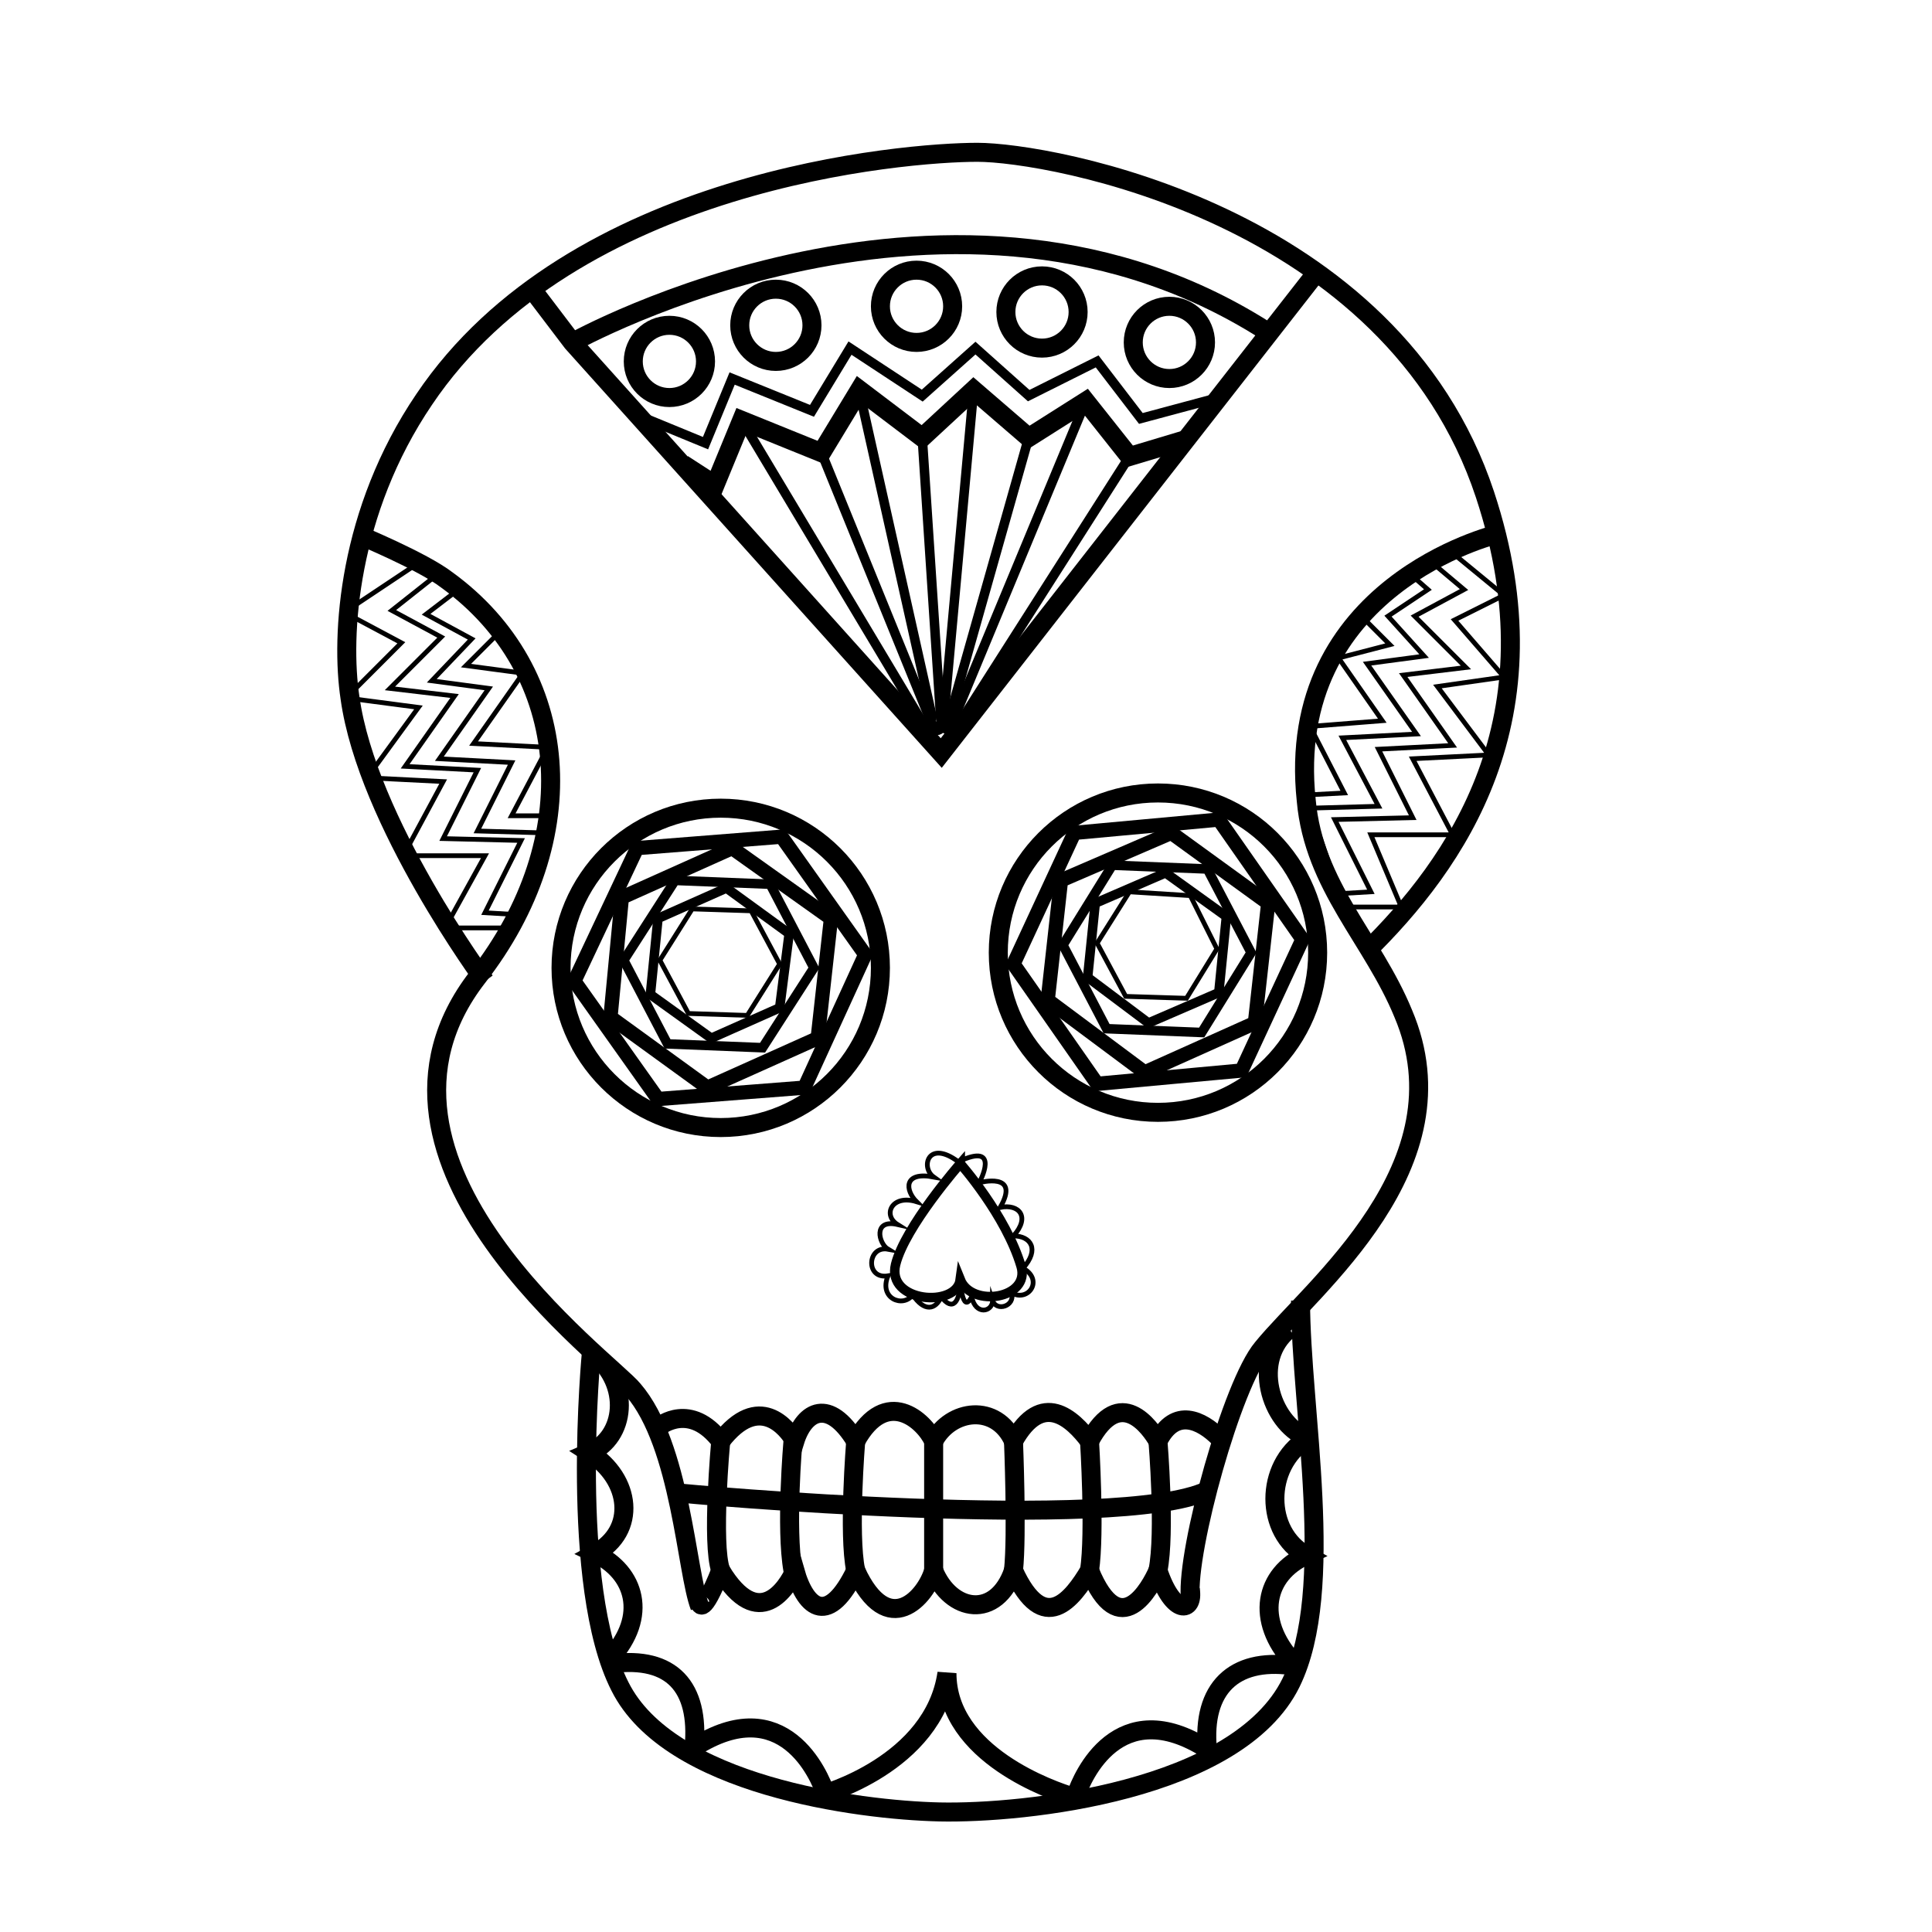<?xml version="1.0" encoding="UTF-8"?>
<!-- Uploaded to: SVG Repo, www.svgrepo.com, Generator: SVG Repo Mixer Tools -->
<svg width="800px" height="800px" version="1.1" viewBox="144 144 512 512" xmlns="http://www.w3.org/2000/svg">
 <defs>
  <clipPath id="h">
   <path d="m164 148.09h452v327.91h-452z"/>
  </clipPath>
  <clipPath id="g">
   <path d="m228 417h336v234.9h-336z"/>
  </clipPath>
  <clipPath id="f">
   <path d="m214 148.09h350v266.91h-350z"/>
  </clipPath>
  <clipPath id="e">
   <path d="m224 148.09h329v157.91h-329z"/>
  </clipPath>
  <clipPath id="d">
   <path d="m339 148.09h162v159.91h-162z"/>
  </clipPath>
  <clipPath id="c">
   <path d="m306 148.09h162v157.91h-162z"/>
  </clipPath>
  <clipPath id="b">
   <path d="m290 424h272v227.9h-272z"/>
  </clipPath>
  <clipPath id="a">
   <path d="m228 431h207v220.9h-207z"/>
  </clipPath>
 </defs>
 <g clip-path="url(#h)">
  <path transform="matrix(5.038 0 0 5.038 148.09 148.09)" d="m24.7 50.8s-6.2-8.4-7.1-14.9c-0.5-3.3-0.1-9.8 3.9-15.7 7.8-11.6 25.3-13 29.1-13 3.8 0 21.8 3.2 26.7 18 3.9 11.8-1.5 19.4-6.3 24.1" fill="none" stroke="#000000" stroke-miterlimit="10"/>
 </g>
 <path transform="matrix(5.038 0 0 5.038 148.09 148.09)" d="m77.9 27.3s-11.2 2.7-10 14c0.4 4.5 3.5 7.3 5.1 11.2 3.4 8-4.8 14.4-7.4 17.6-1.6 1.9-4 10.6-3.8 13.099" fill="none" stroke="#000000" stroke-miterlimit="10"/>
 <g clip-path="url(#g)">
  <path transform="matrix(5.038 0 0 5.038 148.09 148.09)" d="m30.3 70.3s-1.2 12.3 1.5 17.6c2.6 5.2 12.5 6.5 16.8 6.6 4.5 0.1 15.7-1.1 18.5-6.8 2.4-4.9 0.5-14.4 0.5-20.1" fill="none" stroke="#000000" stroke-miterlimit="10"/>
 </g>
 <path transform="matrix(5.038 0 0 5.038 148.09 148.09)" d="m36 83.7c-0.7-1.8-1-8.5-3.5-11.4-1.2-1.5-15.7-12-8.2-21.7 5.7-7.3 5-16.1-1.6-20.9-1.3-1-4.7-2.4-4.7-2.4" fill="none" stroke="#000000" stroke-miterlimit="10"/>
 <path transform="matrix(5.038 0 0 5.038 148.09 148.09)" d="m20.9 29-3.6 2.4 3 1.6-2.9 2.9 3.8 0.5-2.7 3.7 4 0.2-2.1 3.9h4.3l-2.1 3.8h3.501" fill="none" stroke="#000000" stroke-miterlimit="10" stroke-width=".25"/>
 <path transform="matrix(5.038 0 0 5.038 148.09 148.09)" d="m22.2 29.4-2.401 1.9 2.6 1.4-2.7 2.7 3.4 0.4-2.6 3.7 3.8 0.2-1.8 3.6 4.1 0.1-1.9 3.8 1.7 0.1" fill="none" stroke="#000000" stroke-miterlimit="10" stroke-width=".25"/>
 <path transform="matrix(5.038 0 0 5.038 148.09 148.09)" d="m23.3 30.2-1.7 1.3 2.4 1.3-2.1 2.2 3 0.4-2.6 3.7 3.801 0.2-1.8 3.6 3.5 0.1-1.3 3.8" fill="none" stroke="#000000" stroke-miterlimit="10" stroke-width=".25"/>
 <path transform="matrix(5.038 0 0 5.038 148.09 148.09)" d="m23.5 30.7 2 1.7-1.8 1.8 3 0.399-2.6 3.701 3.9 0.199-1.9 3.601h1.9" fill="none" stroke="#000000" stroke-miterlimit="10" stroke-width=".25"/>
 <path transform="matrix(5.038 0 0 5.038 148.09 148.09)" d="m75.5 28.2 2.8 2.3-2.6 1.3 2.6 3-3.501 0.5 2.7 3.6-4 0.2 2.1 4h-4.3l1.6 3.8h-3" fill="none" stroke="#000000" stroke-miterlimit="10" stroke-width=".25"/>
 <path transform="matrix(5.038 0 0 5.038 148.09 148.09)" d="m74.3 28.6 1.9 1.6-2.6 1.399 2.7 2.7-3.3 0.399 2.6 3.7-3.9 0.2 1.8 3.601-4.1 0.1 1.9 3.8-1.7 0.1" fill="none" stroke="#000000" stroke-miterlimit="10" stroke-width=".25"/>
 <path transform="matrix(5.038 0 0 5.038 148.09 148.09)" d="m73.5 29.5 0.8 0.7-2.1 1.399 1.9 2.1-3.001 0.4 2.6 3.7-3.9 0.2 1.9 3.6-3.6 0.1 1.3 3.8" fill="none" stroke="#000000" stroke-miterlimit="10" stroke-width=".25"/>
 <path transform="matrix(5.038 0 0 5.038 148.09 148.09)" d="m72.9 29.9-2 1.8 1.4 1.4-2.7 0.7 2.3 3.3-3.8 0.3 1.8 3.5-1.9 0.1" fill="none" stroke="#000000" stroke-miterlimit="10" stroke-width=".25"/>
 <g clip-path="url(#f)">
  <path transform="matrix(5.038 0 0 5.038 148.09 148.09)" d="m27.4 14.7 1.9 2.501 19.4 21.599 19.6-25.099" fill="none" stroke="#000000" stroke-miterlimit="10"/>
 </g>
 <g clip-path="url(#e)">
  <path transform="matrix(5.038 0 0 5.038 148.09 148.09)" d="m29.3 17.2s20.2-11.3 36.8-0.4" fill="none" stroke="#000000" stroke-miterlimit="10"/>
 </g>
 <path transform="matrix(5.038 0 0 5.038 148.09 148.09)" d="m36.3 18.2c0 1.05-0.851 1.9-1.9 1.9-1.049 0-1.9-0.851-1.9-1.9 0-1.049 0.851-1.9 1.9-1.9 1.05 0 1.9 0.851 1.9 1.9" fill="none" stroke="#000000" stroke-miterlimit="10"/>
 <path transform="matrix(5.038 0 0 5.038 148.09 148.09)" d="m62.6 17.2c0 1.049-0.851 1.9-1.9 1.9-1.049 0-1.9-0.851-1.9-1.9 0-1.05 0.851-1.9 1.9-1.9 1.049 0 1.9 0.851 1.9 1.9" fill="none" stroke="#000000" stroke-miterlimit="10"/>
 <g clip-path="url(#d)">
  <path transform="matrix(5.038 0 0 5.038 148.09 148.09)" d="m55.9 15.6c0 1.05-0.851 1.9-1.9 1.9-1.05 0-1.9-0.851-1.9-1.9 0-1.049 0.851-1.9 1.9-1.9 1.049 0 1.9 0.851 1.9 1.9" fill="none" stroke="#000000" stroke-miterlimit="10"/>
 </g>
 <g clip-path="url(#c)">
  <path transform="matrix(5.038 0 0 5.038 148.09 148.09)" d="m49.3 15.3c0 1.05-0.851 1.9-1.9 1.9-1.049 0-1.9-0.851-1.9-1.9 0-1.049 0.851-1.9 1.9-1.9 1.05 0 1.9 0.851 1.9 1.9" fill="none" stroke="#000000" stroke-miterlimit="10"/>
 </g>
 <path transform="matrix(5.038 0 0 5.038 148.09 148.09)" d="m41.9 16.3c0 1.049-0.851 1.9-1.9 1.9-1.049 0-1.9-0.851-1.9-1.9s0.851-1.9 1.9-1.9c1.049 0 1.9 0.851 1.9 1.9" fill="none" stroke="#000000" stroke-miterlimit="10"/>
 <path transform="matrix(5.038 0 0 5.038 148.09 148.09)" d="m32.9 21.1 3.4 1.399 1.4-3.4 4.2 1.7 2-3.3 3.8 2.5 2.8-2.5 2.8 2.5 3.6-1.8 2.3 3.001 4.1-1.1" fill="none" stroke="#000000" stroke-miterlimit="10" stroke-width=".5"/>
 <path transform="matrix(5.038 0 0 5.038 148.09 148.09)" d="m35.1 23.6 1.7 1.1 1.4-3.4 4.2 1.7 2-3.3 3.3 2.501 2.7-2.501 2.9 2.501 3-1.9 2.3 2.9 3.001-0.9" fill="none" stroke="#000000" stroke-miterlimit="10"/>
 <path transform="matrix(5.038 0 0 5.038 148.09 148.09)" d="m47.7 22.2 1 15.2c0 0.2-0.3 0.3-0.4 0.1l-5.9-14.5" fill="none" stroke="#000000" stroke-miterlimit="10" stroke-width=".5"/>
 <path transform="matrix(5.038 0 0 5.038 148.09 148.09)" d="m58.6 23.2-8.799 13.8c-0.2 0.3-0.7 0.1-0.6-0.3l4.1-14.5" fill="none" stroke="#000000" stroke-miterlimit="10" stroke-width=".5"/>
 <path transform="matrix(5.038 0 0 5.038 148.09 148.09)" d="m50.4 19.7-1.6 17.6c0 0.3 0.3 0.3 0.4 0.1l7.1-17.1" fill="none" stroke="#000000" stroke-miterlimit="10" stroke-width=".5"/>
 <path transform="matrix(5.038 0 0 5.038 148.09 148.09)" d="m38.2 21.3 9.399 15.7c0.2 0.3 0.7 0.1 0.6-0.2l-3.8-17" fill="none" stroke="#000000" stroke-miterlimit="10" stroke-width=".5"/>
 <path transform="matrix(5.038 0 0 5.038 148.09 148.09)" d="m45.5 50.1c0 4.639-3.761 8.4-8.4 8.4-4.64 0-8.4-3.761-8.4-8.4 0-4.64 3.76-8.4 8.4-8.4 4.639 0 8.4 3.76 8.4 8.4" fill="none" stroke="#000000" stroke-miterlimit="10"/>
 <path transform="matrix(5.038 0 0 5.038 148.09 148.09)" d="m33.8 57-4.4-6.2 3.3-7 7.6-0.6 4.4 6.2-3.2 7z" fill="none" stroke="#000000" stroke-miterlimit="10" stroke-width=".75"/>
 <path transform="matrix(5.038 0 0 5.038 148.09 148.09)" d="m31.3 52.7 0.6-6.3 5.8-2.6 5.199 3.7-0.699 6.3-5.8 2.6z" fill="none" stroke="#000000" stroke-miterlimit="10" stroke-width=".75"/>
 <path transform="matrix(5.038 0 0 5.038 148.09 148.09)" d="m32 49.7 2.7-4.2 5 0.2 2.3 4.4-2.7 4.2-4.999-0.2z" fill="none" stroke="#000000" stroke-miterlimit="10" stroke-width=".5"/>
 <path transform="matrix(5.038 0 0 5.038 148.09 148.09)" d="m33.4 51.5 0.4-4 3.6-1.599 3.3 2.4-0.5 3.9-3.6 1.6z" fill="none" stroke="#000000" stroke-miterlimit="10" stroke-width=".5"/>
 <path transform="matrix(5.038 0 0 5.038 148.09 148.09)" d="m33.9 49.7 1.7-2.7 3.1 0.1 1.5 2.8-1.7 2.7-3.1-0.1z" fill="none" stroke="#000000" stroke-miterlimit="10" stroke-width=".25"/>
 <path transform="matrix(5.038 0 0 5.038 148.09 148.09)" d="m68.5 49.3c0 4.639-3.76 8.4-8.4 8.4-4.639 0-8.4-3.761-8.4-8.4 0-4.64 3.761-8.4 8.4-8.4 4.64 0 8.4 3.76 8.4 8.4" fill="none" stroke="#000000" stroke-miterlimit="10"/>
 <path transform="matrix(5.038 0 0 5.038 148.09 148.09)" d="m56.9 56.2-4.4-6.3 3.2-6.901 7.6-0.699 4.4 6.3-3.2 6.9z" fill="none" stroke="#000000" stroke-miterlimit="10" stroke-width=".75"/>
 <path transform="matrix(5.038 0 0 5.038 148.09 148.09)" d="m54.3 51.8 0.699-6.3 5.8-2.501 5.1 3.7-0.7 6.3-5.8 2.6z" fill="none" stroke="#000000" stroke-miterlimit="10" stroke-width=".75"/>
 <path transform="matrix(5.038 0 0 5.038 148.09 148.09)" d="m55.1 48.9 2.6-4.2 4.999 0.2 2.3 4.4-2.6 4.2-5-0.2z" fill="none" stroke="#000000" stroke-miterlimit="10" stroke-width=".5"/>
 <path transform="matrix(5.038 0 0 5.038 148.09 148.09)" d="m56.4 50.6 0.4-3.9 3.7-1.599 3.2 2.3-0.4 4-3.7 1.6z" fill="none" stroke="#000000" stroke-miterlimit="10" stroke-width=".5"/>
 <path transform="matrix(5.038 0 0 5.038 148.09 148.09)" d="m56.9 48.8 1.7-2.7 3.201 0.2 1.399 2.8-1.599 2.6-3.2-0.1z" fill="none" stroke="#000000" stroke-miterlimit="10" stroke-width=".25"/>
 <g clip-path="url(#b)">
  <path transform="matrix(5.038 0 0 5.038 148.09 148.09)" d="m42.4 93.6s5.9-1.6 6.6-6.4c0 4.3 5.6 6.2 6.6 6.5 0.1 0 0.2 0 0.2-0.1 0.3-0.9 2.2-5.4 6.9-2.4 0 0 0.1 0 0 0-0.3-3.2 1.4-4.8 4.4-4.4 0.1 0 0.2-0.1 0.1-0.2-2-2.2-1.5-4.6 0.7-5.6-2.2-1.2-2.2-4.7 0-6.1v-0.1c-1.9-0.8-2.9-4.1-0.9-5.7" fill="none" stroke="#000000" stroke-miterlimit="10"/>
 </g>
 <g clip-path="url(#a)">
  <path transform="matrix(5.038 0 0 5.038 148.09 148.09)" d="m42.8 93.6c-0.1 0-0.2 0-0.2-0.1-0.3-0.9-2.2-5.4-6.9-2.4 0 0-0.1 0 0 0 0.3-3.2-1.2-4.8-4.3-4.4-0.1 0-0.2-0.2-0.1-0.3 2-2.2 1.3-4.5-0.8-5.5 2.2-1.2 1.9-3.9-0.3-5.3 1.9-0.8 2.2-3.6 0.2-5.2" fill="none" stroke="#000000" stroke-miterlimit="10"/>
 </g>
 <path transform="matrix(5.038 0 0 5.038 148.09 148.09)" d="m49.7 60.4s-2.9 3.3-3.4 5.3 3.2 2.3 3.4 0.8c0.6 1.5 3.7 1 3.2-0.7-0.8-2.7-3.2-5.4-3.2-5.4z" fill="none" stroke="#000000" stroke-miterlimit="10" stroke-width=".5"/>
 <path transform="matrix(5.038 0 0 5.038 148.09 148.09)" d="m49.7 66.5s0.1 1.9 0.6 0.9c0.2 1 1.1 0.8 1.1 0.2 0.2 0.6 1.2 0.3 1-0.4 0.9 0.5 1.7-0.7 0.6-1.3 0.9-1 0.4-1.7-0.5-1.7 0.9-1 0.3-1.7-0.7-1.5 1.1-1.9-1.1-1.3-1.1-1.3s1.2-2.2-1.1-1.1c-1.6-1.2-2 0.3-1.3 0.8-1.6-0.3-1.5 0.7-0.9 1.3-1.3-0.4-1.8 0.7-1 1.2-1.3-0.3-1 1-0.5 1.3-1.1-0.2-1.2 1.6 0 1.4-0.5 1.2 0.8 1.7 1.3 1 0.6 0.9 1.2 0.8 1.5 0.1 0.6 0.799 1 0.299 1-0.9z" fill="none" stroke="#000000" stroke-miterlimit="10" stroke-width=".25"/>
 <path transform="matrix(5.038 0 0 5.038 148.09 148.09)" d="m36 83.5s0.1 0.8 1.1-1.7c2 3.3 3.5 0.9 3.9 0 0.6 2.1 1.8 2.9 3.2 0 1.7 3.7 3.7 1.4 4.1 0 0.9 2.2 3.3 2.6 4.2 0 1.6 3.5 3.1 1.5 4 0 1.6 3.9 3.2 0.9 3.6 0 0.8 2.4 1.9 2.2 1.7 1" fill="none" stroke="#000000" stroke-miterlimit="10"/>
 <path transform="matrix(5.038 0 0 5.038 148.09 148.09)" d="m37.1 75s-0.5 5.4 0 6.8" fill="none" stroke="#000000" stroke-miterlimit="10"/>
 <path transform="matrix(5.038 0 0 5.038 148.09 148.09)" d="m40.9 75s-0.4 4.6 0 6.8" fill="none" stroke="#000000" stroke-miterlimit="10"/>
 <path transform="matrix(5.038 0 0 5.038 148.09 148.09)" d="m44.2 75s-0.4 4.9 0 6.8" fill="none" stroke="#000000" stroke-miterlimit="10"/>
 <path transform="matrix(5.038 0 0 5.038 148.09 148.09)" d="m48.3 75v6.801" fill="none" stroke="#000000" stroke-miterlimit="10"/>
 <path transform="matrix(5.038 0 0 5.038 148.09 148.09)" d="m52.5 75s0.2 4.9 0 6.8" fill="none" stroke="#000000" stroke-miterlimit="10"/>
 <path transform="matrix(5.038 0 0 5.038 148.09 148.09)" d="m56.5 75s0.3 4.8 0 6.8" fill="none" stroke="#000000" stroke-miterlimit="10"/>
 <path transform="matrix(5.038 0 0 5.038 148.09 148.09)" d="m60.1 75s0.4 4.8 0 6.8" fill="none" stroke="#000000" stroke-miterlimit="10"/>
 <path transform="matrix(5.038 0 0 5.038 148.09 148.09)" d="m34.7 77.7c0.7 0.1 23.3 2.1 28-0.1" fill="none" stroke="#000000" stroke-miterlimit="10"/>
 <path transform="matrix(5.038 0 0 5.038 148.09 148.09)" d="m63.3 74.8c-0.9-0.9-2.3-1.6-3.2 0.2-0.4-0.7-2-3-3.6 0-0.9-1.2-2.5-2.7-4 0-0.9-2-3.3-1.7-4.2 0-0.5-1.1-2.5-2.9-4.1 0-1.4-2.3-2.7-1.6-3.2 0-0.4-0.7-1.9-2.6-3.9 0-1.6-2.1-3.2-0.8-3.2-0.8" fill="none" stroke="#000000" stroke-miterlimit="10"/>
</svg>